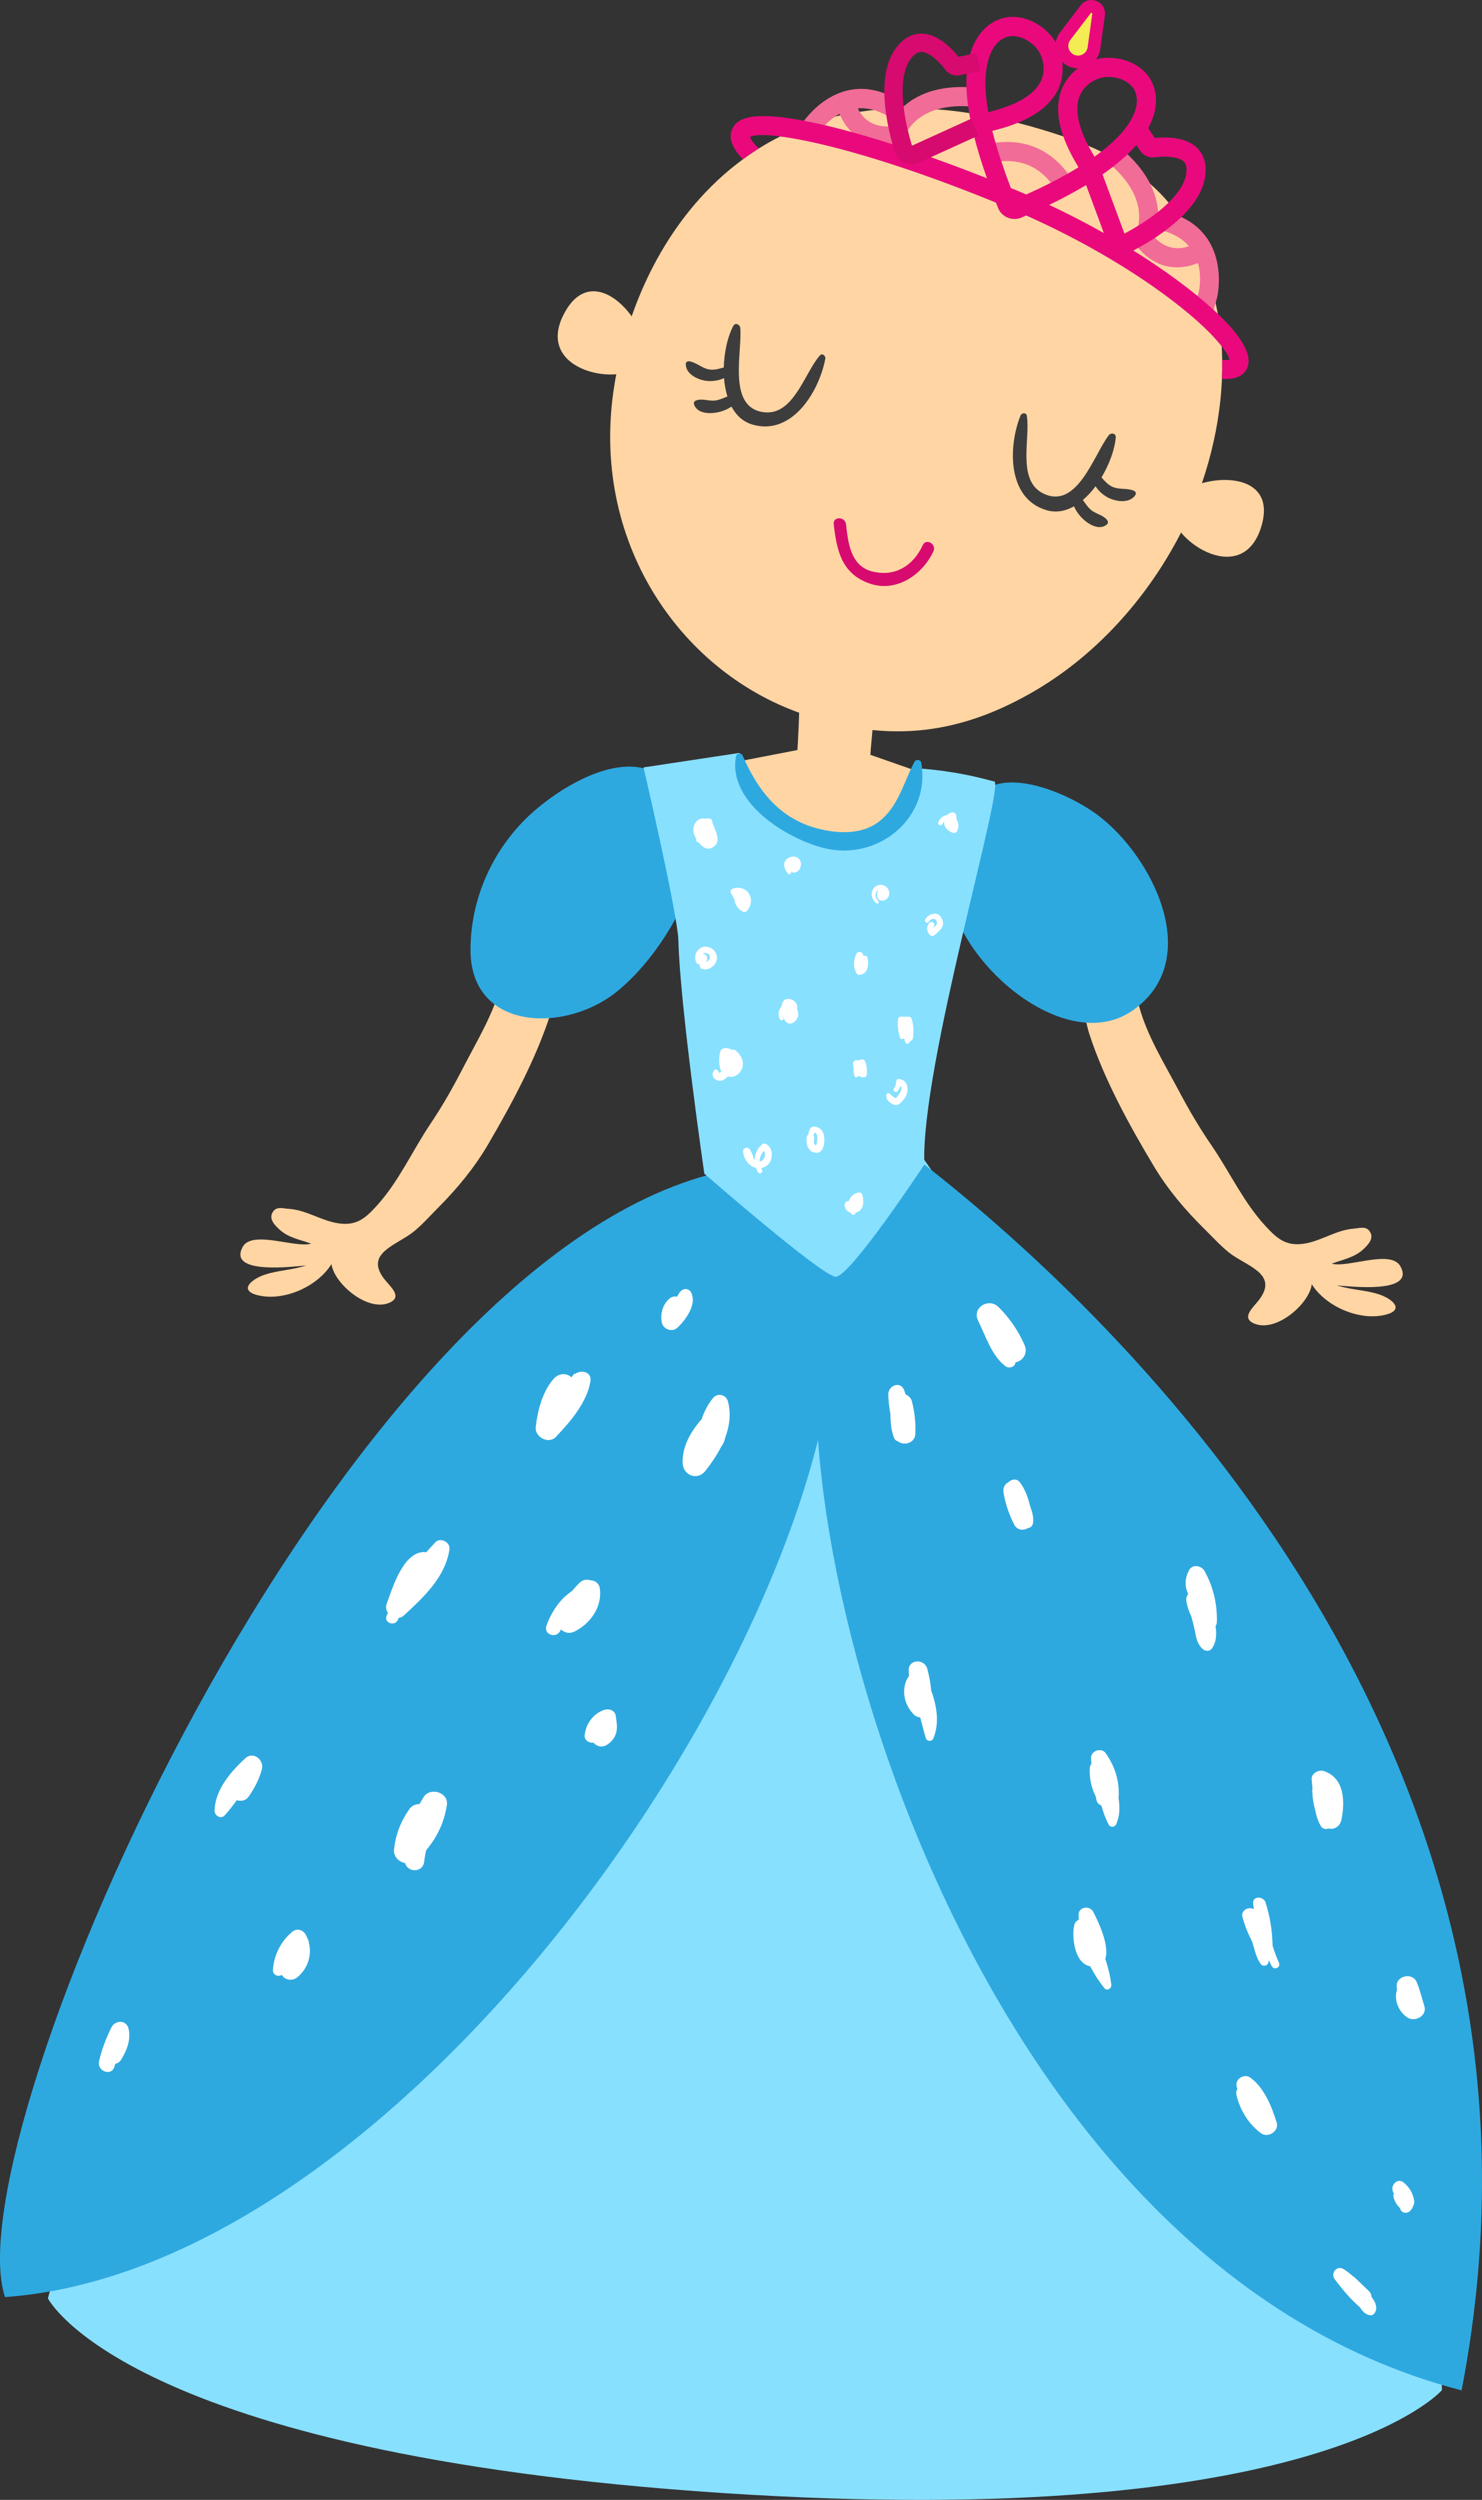<svg xmlns="http://www.w3.org/2000/svg" xmlns:xlink="http://www.w3.org/1999/xlink" id="_x31_" x="0px" y="0px" viewBox="0 0 485.803 819.031" style="enable-background:new 0 0 485.803 819.031;" xml:space="preserve"><rect x="0" y="0" width="485.803" height="819.031" fill="#333333" stroke="none"/><g>	<g>		<g>			<path style="fill:#FFD5A3;" d="M135.747,403.4c-5.577,4.593-16.473,7.069-9.732,15.7c1.938,2.481,6.159,5.841,1.518,7.758    c-7.227,2.985-18.088-6.478-18.877-12.728c-4.496,7.308-15.377,12.232-23.912,10.277c-6.771-1.551-2.32-5.307,1.913-6.739    c4.521-1.529,9.057-1.518,13.728-3.078c-3.883,0.318-25.771,3.206-20.874-5.996c3.06-5.75,17.213,0.405,22.496-1.142    c-3.509-1.311-7.405-1.856-10.408-4.639c-1.549-1.435-3.754-3.591-2.035-5.932c1.226-1.67,3.14-0.957,5.186-0.82    c5.857,0.392,10.768,4.051,16.51,4.78c5.739,0.728,8.566-1.75,12.293-5.858c7.204-7.941,11.59-17.901,17.516-26.737    c3.996-5.958,7.265-11.691,10.545-18.044c4.647-9,10.093-17.866,12.661-27.661c0.835-3.184,0.906-8.688,2.867-11.365    c1.847-2.522,8.449-5.081,11.582-3.976c6.895,2.432,3.498,19.39,1.88,24.487c-4.71,14.845-12.707,29.741-20.546,43.145    c-4.554,7.787-10.119,14.49-16.475,20.885C141.058,398.258,138.583,401.064,135.747,403.4z"></path>		</g>	</g>	<g>		<g>			<path style="fill:#FFD5A3;" d="M402.797,410.306c5.625,4.534,16.546,6.896,9.896,15.597c-1.912,2.501-6.097,5.906-1.437,7.774    c7.258,2.909,18.019-6.667,18.743-12.925c4.573,7.261,15.504,12.07,24.018,10.026c6.755-1.621,2.264-5.331-1.984-6.718    c-4.537-1.482-9.073-1.423-13.76-2.934c3.886,0.277,25.803,2.936,20.81-6.215c-3.12-5.718-17.208,0.585-22.507-0.906    c3.496-1.348,7.386-1.934,10.359-4.747c1.534-1.451,3.717-3.63,1.973-5.953c-1.244-1.657-3.15-0.924-5.195-0.766    c-5.852,0.453-10.725,4.164-16.459,4.952c-5.731,0.788-8.584-1.66-12.354-5.729c-7.287-7.866-11.777-17.778-17.795-26.552    c-4.058-5.916-7.386-11.614-10.733-17.932c-4.741-8.951-10.279-17.76-12.95-27.527c-0.868-3.176-0.997-8.678-2.986-11.334    c-1.874-2.503-8.502-4.992-11.623-3.854c-6.869,2.504-3.294,19.426-1.624,24.505c4.866,14.795,13.017,29.606,20.996,42.928    c4.635,7.739,10.27,14.383,16.693,20.712C397.432,405.22,399.936,408.001,402.797,410.306z"></path>		</g>	</g>	<g>		<g>			<path style="fill:#FFD5A3;" d="M400.565,124.118c-0.77,18.19-6.12,36.82-14.56,52.55c-10.67,19.92-26.62,37.67-46.12,49.27    c-27.02,16.06-50.99,17.06-77.52,7.71c-39.69-13.99-69.16-56.63-60.98-107.44c4.6-28.54,18.51-56.67,42.14-74.01    c0.97-0.72,1.95-1.42,2.95-2.09c0.75-0.51,1.51-1,2.27-1.47c2.3-1.45,4.65-2.76,7.04-3.95c12.96,1.67,37.47,8.1,70.71,21.68    c0.23,0.58,0.44,1.15,0.68,1.73c0.47,1.17,1.27,2.13,2.32,2.77c0.26,0.16,0.54,0.3,0.83,0.42c1.45,0.6,3.04,0.6,4.49-0.02    c0.54-0.23,1.05-0.46,1.58-0.69c17.45,7.79,34.06,17.4,47.33,27.44c8.8,6.65,13.99,11.88,16.74,15.41    c0.09,1.49,0.15,2.99,0.17,4.5C400.675,119.978,400.655,122.048,400.565,124.118z"></path>			<path style="fill:#FFD5A3;" d="M400.465,113.428c-2.75-3.53-7.94-8.76-16.74-15.41c-13.27-10.04-29.88-19.65-47.33-27.44    c-0.53,0.23-1.04,0.46-1.58,0.69c-1.45,0.62-3.04,0.62-4.49,0.02c-0.29-0.12-0.57-0.26-0.83-0.42c-1.05-0.64-1.85-1.6-2.32-2.77    c-0.24-0.58-0.45-1.15-0.68-1.73c-33.24-13.58-57.75-20.01-70.71-21.68c2.74-1.36,5.53-2.55,8.36-3.59    c0.85-0.31,1.71-0.61,2.56-0.89c2.32-0.77,4.65-1.44,7.02-2h0.01c0.56-0.14,1.13-0.27,1.69-0.4c2.11-0.47,4.23-0.86,6.37-1.17    c1.53-0.24,3.08-0.44,4.62-0.59c2.27-0.24,4.56-0.4,6.85-0.49c0.04,0,0.09-0.01,0.13,0c0.71-0.03,1.43-0.05,2.14-0.07    c3.88-0.07,7.78,0.05,11.69,0.35c2.34,0.17,4.68,0.41,7.01,0.71c1.15,0.15,2.31,0.31,3.46,0.49c1.07,0.15,2.15,0.33,3.23,0.51    c4.25,0.74,8.48,1.65,12.66,2.71c5.07,1.28,10.08,2.78,14.98,4.44c0.88,0.3,1.76,0.61,2.64,0.92c0.43,0.15,0.85,0.31,1.28,0.47    h0.01c1.46,0.54,2.89,1.1,4.28,1.7c1.45,0.6,2.85,1.24,4.22,1.9c1.04,0.51,2.06,1.03,3.06,1.58c0.04,0.01,0.07,0.03,0.11,0.06    c0.95,0.51,1.89,1.04,2.8,1.59c3.67,2.19,7.02,4.62,10.05,7.3l0.01,0.01c2.19,1.92,4.2,3.96,6.06,6.15    c0.69,0.79,1.34,1.59,1.98,2.42c0.5,0.66,1,1.33,1.48,2.01c0.14,0.19,0.27,0.38,0.4,0.58c5.41,7.8,9.19,17.05,11.54,27.87v0.01    c0.21,0.97,0.41,1.95,0.6,2.95c0.04,0.19,0.07,0.38,0.1,0.57C399.825,106.268,400.245,109.828,400.465,113.428z"></path>		</g>	</g>	<g>		<g>			<g>				<path style="fill:#D70A6F;" d="M273.294,171.733c1.013,8.713,2.577,16.118,11.598,19.381     c8.783,3.177,17.485-2.735,21.087-10.502c1.084-2.337-2.383-4.383-3.474-2.031c-3.131,6.751-9.053,10.527-16.544,8.653     c-7.188-1.798-7.937-9.413-8.645-15.501C277.021,169.187,272.994,169.158,273.294,171.733L273.294,171.733z"></path>			</g>		</g>	</g>	<g>		<g>			<path style="fill:#FFD5A3;" d="M285.228,282.973c-18.537,17.484-28.092,2.269-27.822-1.831c6.213-37.296,4.494-68.29,4.494-68.29    l27.822,1.831C289.722,214.683,282.56,245.898,285.228,282.973z"></path>		</g>	</g>	<g>		<g>			<path style="fill:#2EA9E0;" d="M154.241,311.399c-0.07-16.563,7.011-32.657,19.016-44.024    c8.906-8.433,27.45-20.331,40.339-14.794c33.216,14.27,5.184,61.07-13.675,74.003    C182.576,338.479,154.348,336.605,154.241,311.399z"></path>		</g>	</g>	<g>		<g>			<path style="fill:#2EA9E0;" d="M332.055,324.535c12.368,9.819,27.757,14.546,39.237,6.52    c23.579-16.485,6.64-50.292-11.253-63.861c-8.007-6.073-24.397-13.607-34.598-9.809c-9.952,3.706-12.774,18.551-14.251,27.689    C309.129,297.831,318.878,314.073,332.055,324.535z"></path>		</g>	</g>	<g>		<g>			<path style="fill:#88E0FF;" d="M15.697,752.993C54.289,611.032,139.289,478.219,241.491,378l57.607-3.5    c0,0,169.592,234.005,173.574,408.567c0,0-40.119,46.591-235.783,33.714C41.225,803.904,15.697,752.993,15.697,752.993z"></path>		</g>	</g>	<g>		<g>			<path style="fill:#2EA9E0;" d="M273.905,418.293c8.46,106.529-136.076,324.524-272.262,334.293    c-17.45-52.201,107.013-338.456,233.643-368.434L273.905,418.293z"></path>		</g>	</g>	<g>		<g>			<path style="fill:#2EA9E0;" d="M303.01,381.533c63.412,49.559,216.507,193.104,176.098,401.614    c-174.1-44.977-232.357-315.123-205.203-364.854C301.058,368.562,281.312,378.613,303.01,381.533z"></path>		</g>	</g>	<g>		<g>			<path style="fill:#FFD5A3;" d="M226.635,252.456l34.77-6.728l23.905,1.573l35.708,12.487c0,0-38.239,37.549-39.219,38.551    c-0.979,1.002-35.33,6.062-35.33,6.062L226.635,252.456z"></path>		</g>	</g>	<g>		<g>			<path style="fill:#88E0FF;" d="M242.272,246.693c4.489,2.317,5.43,29.096,33.359,27.84c12.935-0.582,18.228-9.367,25.891-22.75    c11.658,0.869,19.68,3.021,24.267,4.22c4.329-1.133-24.166,93.725-22.778,125.531c0,0-24.484,37.064-29.106,36.76    c-4.621-0.304-43.028-33.772-43.028-33.772s-7.978-54.934-8.505-76.449c-0.208-8.483-11.414-56.648-11.414-56.648    L242.272,246.693z"></path>		</g>	</g>	<g>		<g>			<path style="fill:#FFD5A3;" d="M413.541,172.243c-6.285,21.597-31.633,3.556-29.571-6.357    C386.033,155.973,419.826,150.646,413.541,172.243z"></path>		</g>	</g>	<g>		<g>			<path style="fill:#FFD5A3;" d="M185.11,102.379c-10.818,19.72,19.865,24.873,25.412,16.403    C216.07,110.311,195.929,82.658,185.11,102.379z"></path>		</g>	</g>	<g>		<g>			<g>				<path style="fill:#2EA9E0;" d="M241.281,247.739c-2.954,15.359,17.523,27.727,29.881,30.348     c17.118,3.631,34.005-10.364,30.823-28.239c-0.185-1.037-1.743-1.169-2.209-0.289c-3.633,6.872-5.321,14.902-11.844,19.765     c-5.412,4.034-12.746,3.812-18.967,2.355c-13.248-3.102-20.486-12.523-25.568-24.217     C243.002,246.551,241.461,246.804,241.281,247.739L241.281,247.739z"></path>			</g>		</g>	</g>	<g>		<g>			<path style="fill:#FFFFFF;" d="M261.288,330.611c0.051-0.277,0.08-0.561,0.049-0.861c-0.141-1.395-1.388-2.334-2.717-2.467    c-1.569-0.157-2.279,0.999-2.426,2.476c-0.993,1.121-1.37,2.854-0.483,4.251c0.389,0.613,1.406,0.135,1.027-0.513    c-0.235-0.402-0.319-0.82-0.329-1.227c0.304,1.222,0.861,2.314,1.543,2.776c1.426,0.967,3.05-0.482,3.556-1.74    C261.809,332.556,261.675,331.511,261.288,330.611z"></path>		</g>	</g>	<g>		<g>			<path style="fill:#FFFFFF;" d="M233.417,268.938c-0.082-0.451-0.459-0.697-0.881-0.767c-0.477-0.079-0.913-0.031-1.33,0.071    c-0.087-0.018-0.163-0.067-0.252-0.077c-3.002-0.321-4.395,3.077-3.305,5.522c0.148,0.333,0.333,0.689,0.536,1.047    c0.031,0.237,0.058,0.483,0.091,0.709c0.061,0.421,0.395,0.56,0.71,0.499c1.256,1.663,3.022,2.901,4.954,1.488    C236.925,275.25,233.867,271.392,233.417,268.938z"></path>		</g>	</g>	<g>		<g>			<path style="fill:#FFFFFF;" d="M245.524,292.814c-1.139-1.911-3.611-2.414-5.548-1.565c-0.44,0.193-0.681,0.84-0.421,1.263    c0.419,0.682,0.79,1.395,1.176,2.098c0.152,1.707,1.194,3.301,2.868,4.12c0.346,0.169,0.949,0.05,1.207-0.236    C246.236,296.91,246.652,294.705,245.524,292.814z"></path>		</g>	</g>	<g>		<g>			<path style="fill:#FFFFFF;" d="M313.559,268.458c-0.047-0.392-0.093-0.766-0.111-1.093c-0.04-0.735-0.577-1.355-1.375-1.198    c-0.64,0.126-1.147,0.446-1.562,0.853c-1.318,0.157-2.528,1.084-2.945,2.406c-0.286,0.904,1.07,1.376,1.389,0.483    c0.113-0.315,0.316-0.575,0.555-0.795c-0.006,0.049-0.027,0.091-0.031,0.14c-0.14,1.717,1.409,3.206,2.944,3.609    c0.431,0.113,0.982,0.025,1.222-0.406C314.356,271.177,314.327,269.612,313.559,268.458z"></path>		</g>	</g>	<g>		<g>			<path style="fill:#FFFFFF;" d="M298.897,333.951c-0.125-0.447-0.485-0.852-0.985-0.858c-0.846-0.01-1.693-0.016-2.539-0.023    c-0.518-0.004-0.928,0.338-0.982,0.86c-0.219,2.119,0.001,4.141,0.702,6.151c0.175,0.502,0.781,0.44,1.106,0.13    c0.096,0.086,0.202,0.163,0.307,0.24c0.085,0.37,0.169,0.74,0.297,1.105c0.18,0.514,0.969,0.497,1.232,0.081    c0.1-0.158,0.164-0.329,0.239-0.495c0.518-0.074,0.916-0.496,1.001-1.068C299.585,338.01,299.457,335.961,298.897,333.951z"></path>		</g>	</g>	<g>		<g>			<path style="fill:#FFFFFF;" d="M270.089,371.864c-0.179-1.029-0.89-1.892-1.774-2.397c-0.693-0.396-2.129-0.632-2.663,0.156    c-0.382,0.563-0.577,1.344-0.689,2.119c-0.299,0.179-0.528,0.474-0.563,0.921c-0.125,1.602,0.132,3.311,1.229,4.266    c0.121,0.218,0.298,0.321,0.491,0.336c0.377,0.207,0.807,0.363,1.343,0.408C270.287,377.908,270.408,373.697,270.089,371.864z     M267.798,374.288c-0.076,0.425-0.154,1.257-0.725,0.695c-0.462-0.454-0.233-1.593-0.183-2.155    c0.038-0.346-0.067-0.612-0.232-0.821c0.084-0.321,0.228-0.628,0.365-0.935C268.223,371.3,267.948,373.446,267.798,374.288z"></path>		</g>	</g>	<g>		<g>			<path style="fill:#FFFFFF;" d="M241.08,344.098c-0.29-0.243-0.664-0.23-0.993-0.097c-1.249-0.776-3.62-1.087-4.026,0.692    c-0.419,1.831-0.563,4.608,0.426,6.39c-0.418,0.401-0.854,0.632-0.953,0.009c-0.092-0.576-0.948-0.928-1.37-0.46    c-1.177,1.308-0.406,3.003,1.263,3.393c1.236,0.289,2.325-0.413,3.166-1.355c0.365,0.084,0.745,0.149,1.2,0.118    c1.824-0.122,3.269-1.635,3.636-3.367C243.879,347.301,242.636,345.402,241.08,344.098z"></path>		</g>	</g>	<g>		<g>			<path style="fill:#FFFFFF;" d="M283.505,347.56c-0.103-0.25-0.392-0.416-0.652-0.433c-0.597-0.039-1.096,0.104-1.54,0.366    c-0.077-0.028-0.131-0.089-0.211-0.111c-0.893-0.239-1.533,0.416-1.467,1.286c0.028,0.376,0.097,0.756,0.186,1.132    c-0.096,0.892,0.072,1.857,0.244,2.646c0.168,0.769,1.185,0.607,1.293-0.049c0.526,0.385,1.169,0.612,1.97,0.543    c0.453-0.039,0.773-0.52,0.811-0.932C284.283,350.443,284.104,349.016,283.505,347.56z"></path>		</g>	</g>	<g>		<g>			<path style="fill:#FFFFFF;" d="M284.369,313.761c-0.137-0.564-0.734-0.781-1.214-0.521c-0.164-0.362-0.358-0.708-0.577-1.009    c-0.395-0.544-1.423-0.487-1.745,0.109c-1.112,2.059-1.209,4.357-0.115,6.451c0.161,0.309,0.487,0.556,0.846,0.562    C284.497,319.408,284.908,315.972,284.369,313.761z"></path>		</g>	</g>	<g>		<g>			<path style="fill:#FFFFFF;" d="M234.525,312.018c-0.991-1.699-3.326-2.436-5.01-1.354c-1.576,1.013-2.096,3.267-1.127,4.854    c0.2,0.327,0.533,0.397,0.816,0.316c0.094,0.344,0.165,0.688,0.308,1.031c0.421,1.011,2.141,0.781,2.928,0.469    C234.554,316.494,235.725,314.076,234.525,312.018z M231.43,315.123c-0.007-0.028-0.016-0.056-0.022-0.084    c0.3-0.285,0.47-0.689,0.425-1.155c-0.085-0.875-0.681-1.321-1.457-1.509c0.373-0.188,0.823-0.25,1.33-0.073    C233.381,312.887,232.763,314.76,231.43,315.123z"></path>		</g>	</g>	<g>		<g>			<path style="fill:#FFFFFF;" d="M251.146,374.811c-0.433-0.237-0.88-0.236-1.276,0.08c-1.59,1.269-2.417,3.145-2.49,5.062    c-0.111-0.096-0.208-0.21-0.309-0.321c-0.199-1.059-0.73-2.111-1.225-2.985c-0.54-0.955-2.224-0.794-2.23,0.449    c-0.011,2.546,1.833,4.964,4.179,5.519c0.193,0.526,0.427,1.04,0.753,1.516c0.49,0.715,1.726-0.115,1.26-0.846    c-0.121-0.19-0.211-0.392-0.305-0.593c0.415-0.072,0.834-0.194,1.253-0.4C253.504,380.943,253.89,376.315,251.146,374.811z     M250.02,380.055c-0.325,0.323-0.671,0.444-1.017,0.484c-0.009-1.281,0.473-2.533,1.445-3.443    C251.034,377.993,250.798,379.281,250.02,380.055z"></path>		</g>	</g>	<g>		<g>			<path style="fill:#FFFFFF;" d="M282.666,391.485c-0.153-0.561-0.614-0.846-1.184-0.779c-1.595,0.188-2.737,1.365-3.225,2.767    c-0.415,0.009-0.825,0.133-1.094,0.512c-0.785,1.107,0.124,2.681,1.229,3.157c0.118,0.051,0.245,0.063,0.366,0.1    c0.164,0.219,0.318,0.444,0.541,0.63c0.466,0.389,1.086-0.067,1.166-0.562c0.536-0.124,1.046-0.36,1.457-0.758    C283.257,395.261,283.112,393.115,282.666,391.485z"></path>		</g>	</g>	<g>		<g>			<path style="fill:#FFFFFF;" d="M294.69,353.493c-0.459-0.049-0.964,0.362-0.957,0.839c0.013,0.867-0.187,1.555-0.695,2.268    c-0.483,0.677,0.54,1.618,1.108,0.978c0.502-0.565,0.82-1.176,1.053-1.829c0.93,1.038-0.555,3.024-1.51,4.037    c-0.791-0.221-1.339-0.797-1.934-1.395c-0.414-0.416-1.207-0.231-1.233,0.418c-0.059,1.429,0.872,2.33,2.074,2.931    c1.746,0.873,2.765-0.47,3.794-1.707C298.151,357.916,298.003,353.848,294.69,353.493z"></path>		</g>	</g>	<g>		<g>			<path style="fill:#FFFFFF;" d="M308.41,300.408c-1.354-1.973-4.403-0.896-5.163,0.983c-0.288,0.713,0.856,1.301,1.214,0.609    c0.592-1.144,2.334-1.435,2.653,0.066c0.155,0.731-0.373,1.335-0.991,1.847c0.1-0.7,0.433-1.421-0.46-1.795    c-0.422-0.177-0.876,0.044-1.135,0.377c-0.905,1.165-0.755,2.773,0.285,3.811c0.398,0.397,1.015,0.487,1.459,0.096    c1.009-0.889,2.2-1.669,2.688-2.969C309.357,302.382,309.012,301.285,308.41,300.408z"></path>		</g>	</g>	<g>		<g>			<path style="fill:#FFFFFF;" d="M262.403,282.221c-0.739-1.89-2.911-1.955-4.359-0.873c-1.717,1.283-0.923,3.839,0.439,4.991    c0.473,0.4,1.13-0.351,0.737-0.796c0.154,0.098,0.315,0.188,0.493,0.246C261.702,286.447,263.024,283.81,262.403,282.221z"></path>		</g>	</g>	<g>		<g>			<path style="fill:#FFFFFF;" d="M290.94,291.01c-1.129-1.469-3.398-1.495-4.539,0.023c-1.234,1.642-0.635,3.74,0.927,4.917    c0.532,0.401,1.036-0.419,0.565-0.834c-1.148-1.012-1.312-2.853,0.186-3.523c-0.048,0.043-0.103,0.081-0.139,0.135    c-0.943,1.41-0.432,3.738,1.699,3.285C291.465,294.624,292.054,292.459,290.94,291.01z"></path>		</g>	</g>	<g>		<g>			<path style="fill:#3D3D3D;" d="M371.671,160.774c-1.997-0.862-4.31-0.375-6.409-1.048c-1.831-0.588-2.976-1.976-4.192-3.304    c2.711-4.521,4.436-9.522,4.671-13.198c0.085-1.324-1.582-1.525-2.259-0.658c-4.86,6.229-10.371,24.676-21.562,19.084    c-8.638-4.317-4.121-18.075-5.32-25.453c-0.189-1.164-1.725-0.933-2.081-0.039c-4.081,10.255-4.352,27.185,8.496,30.985    c3.193,0.945,6.255,0.319,9.047-1.258c1.749,4.24,7.533,8.766,10.822,5.907c0.312-0.272,0.402-0.811,0.182-1.165    c-1.023-1.645-3.158-2.08-4.738-3.06c-1.529-0.948-2.374-2.418-3.365-3.758c1.51-1.29,2.922-2.808,4.177-4.5    c0.899,1.484,2.319,2.725,3.793,3.564c2.636,1.501,7.401,2.244,9.265-0.73C372.547,161.586,372.207,161.005,371.671,160.774z"></path>		</g>	</g>	<g>		<g>			<path style="fill:#3D3D3D;" d="M225.978,118.376c2.148,0.344,3.838,1.996,5.97,2.554c1.86,0.487,3.572-0.07,5.31-0.539    c0.138-5.269,1.366-10.415,3.14-13.644c0.639-1.162,2.153-0.438,2.259,0.657c0.759,7.864-4.489,26.388,7.955,27.673    c9.605,0.992,13.176-13.041,18.147-18.624c0.784-0.881,1.957,0.138,1.777,1.084c-2.059,10.844-10.915,25.275-23.796,21.588    c-3.201-0.916-5.449-3.087-6.959-5.916c-3.751,2.64-11.06,3.355-12.301-0.822c-0.118-0.397,0.096-0.899,0.472-1.08    c1.746-0.84,3.781-0.061,5.64-0.04c1.799,0.021,3.301-0.767,4.856-1.365c-0.582-1.899-0.959-3.938-1.11-6.039    c-1.555,0.77-3.419,1.055-5.113,0.973c-3.03-0.148-7.449-2.077-7.427-5.588C224.802,118.591,225.402,118.284,225.978,118.376z"></path>		</g>	</g>	<g>		<g>			<g>				<path style="fill:#FFFFFF;" d="M147.328,507.578c0.333-2.334-2.967-4-4.617-2.279c-1.042,1.087-2.044,2.192-3.026,3.308     c-0.276-0.09-0.557-0.141-0.83-0.13c-6.76,0.293-10.148,11.607-12.1,16.979c-0.395,1.086-0.161,2.112,0.378,2.939     c-0.133,0.33-0.283,0.647-0.411,0.982c-0.911,2.386,2.737,3.601,3.71,1.29c0.088-0.208,0.189-0.409,0.279-0.616     c0.59-0.096,1.175-0.313,1.691-0.79C138.826,523.325,146.027,516.683,147.328,507.578z"></path>			</g>		</g>		<g>			<g>				<path style="fill:#FFFFFF;" d="M196.607,520.293c-0.245-1.607-1.654-2.518-3.107-2.566c-1.142-0.332-2.416-0.193-3.353,0.686     c-0.939,0.882-1.812,1.839-2.639,2.836c-1.284,0.921-2.534,1.892-3.64,3.177c-2.09,2.428-3.654,5.16-4.734,8.175     c-1.068,2.98,3.318,4.388,4.567,1.589c0.05-0.113,0.122-0.239,0.177-0.355c1.103,1.079,2.776,1.539,4.434,0.715     C193.585,531.927,197.525,526.325,196.607,520.293z"></path>			</g>		</g>		<g>			<g>				<path style="fill:#FFFFFF;" d="M146.485,591.37c0.631-4.141-5.486-5.998-7.603-2.606c-0.467,0.75-0.907,1.509-1.325,2.276     c-1.265,0.022-2.529,0.522-3.288,1.578c-2.857,3.971-4.546,8.333-5.1,13.195c-0.276,2.423,1.543,4.182,3.631,4.579     c0.838,3.181,5.85,3.227,6.263-0.547c0.137-1.251,0.357-2.467,0.626-3.663C143.287,601.976,145.624,597.017,146.485,591.37z"></path>			</g>		</g>		<g>			<g>				<path style="fill:#FFFFFF;" d="M188.454,450.167l-0.119-0.178c-0.365,0.396-0.692,0.823-1.019,1.249     c-1.501-1.374-4.031-1.564-5.908,0.599c-3.604,4.152-5.184,10.335-5.796,15.673c-0.379,3.302,4.203,5.78,6.604,3.259     c4.674-4.909,10.211-11.302,11.329-18.209C194.057,449.392,190.489,448.659,188.454,450.167z"></path>			</g>		</g>		<g>			<g>				<path style="fill:#FFFFFF;" d="M237.723,470.999c1.412-3.747,1.966-7.734,0.904-11.823c-0.622-2.393-3.54-2.937-5.031-0.997     c-1.644,2.138-2.816,4.385-3.59,6.793c-3.51,3.929-6.412,8.915-6.237,14.344c0.132,4.088,4.866,5.898,7.478,2.563     c1.903-2.43,3.751-5.105,5.186-7.952C237.117,473.066,237.532,472.067,237.723,470.999z"></path>			</g>		</g>		<g>			<g>				<path style="fill:#FFFFFF;" d="M80.391,576.062c-4.808,4.468-9.87,10.29-10.056,17.15c-0.042,1.553,2.009,2.947,3.254,1.606     c1.481-1.595,2.774-3.308,4.04-5.033c1.309,0.438,2.884,0.202,3.81-1.09c1.964-2.74,3.504-5.708,4.396-8.965     C86.687,576.619,83.031,573.609,80.391,576.062z"></path>			</g>		</g>		<g>			<g>				<path style="fill:#FFFFFF;" d="M101.229,636.398c-0.022-0.475-0.172-0.911-0.423-1.277c-0.191-0.463-0.383-0.927-0.647-1.369     c-0.935-1.565-2.892-2.075-4.356-0.855c-3.709,3.09-6.015,7.606-6.328,12.424c-0.119,1.832,1.701,2.403,2.912,1.71     c0.938,1.727,3.411,2.09,4.988,0.841C100.849,645.121,102.336,640.545,101.229,636.398z"></path>			</g>		</g>		<g>			<g>				<path style="fill:#FFFFFF;" d="M42.144,664.674c-0.728-3.038-4.426-2.898-5.659-0.372c-1.734,3.552-3.128,7.139-4.013,10.999     c-0.755,3.29,4.118,5.113,5.042,1.754c0.083-0.301,0.183-0.597,0.271-0.896c0.744-0.149,1.448-0.585,1.971-1.43     C41.579,671.777,42.98,668.159,42.144,664.674z"></path>			</g>		</g>		<g>			<g>				<path style="fill:#FFFFFF;" d="M201.842,562.156c-0.255-1.934-2.381-2.456-3.926-1.906c-3.515,1.251-5.909,4.625-6.265,8.284     c-0.161,1.653,1.542,2.612,2.912,2.397c0.035,0.042,0.057,0.09,0.093,0.131c0.944,1.087,2.668,1.486,3.959,0.778     c1.678-0.921,2.976-2.422,3.425-4.314C202.472,565.708,202.081,563.963,201.842,562.156z"></path>			</g>		</g>		<g>			<g>				<path style="fill:#FFFFFF;" d="M226.506,423.386c-0.691-1.265-2.206-1.308-3.105-0.589l-0.022-0.025     c-0.634,0.591-1.05,1.316-1.419,2.072c-0.796-0.203-1.688-0.085-2.526,0.629c-2.192,1.868-3.053,5.01-2.501,7.782     c0.45,2.261,3.398,3.334,5.128,1.721C224.746,432.476,228.605,427.227,226.506,423.386z"></path>			</g>		</g>		<g>			<g>				<path style="fill:#FFFFFF;" d="M298.978,459.277c-0.297-1.229-1.121-1.992-2.084-2.388c-0.199-0.546-0.368-1.106-0.598-1.637     c-1.167-2.689-4.721-1.421-5.039,1.026c-0.028,0.002-0.056,0.004-0.084,0.006c-0.005,2.379,0.314,4.771,0.731,7.152     c-0.002,2.638,0.233,5.268,1.197,7.738c0.205,0.526,0.676,0.874,1.217,1.033c1.928,1.566,5.574,0.654,5.726-2.377     C300.223,466.273,299.814,462.734,298.978,459.277z"></path>			</g>		</g>		<g>			<g>				<path style="fill:#FFFFFF;" d="M335.867,440.716c-2.04-4.678-4.931-8.911-8.558-12.501c-3.193-3.16-8.785,0.191-6.671,4.481     c2.411,4.894,4.497,11.674,9.08,14.987c0.993,0.717,2.819,0.267,3.107-1.032c0.023-0.103,0.018-0.21,0.038-0.314     C335.174,445.936,337.057,443.445,335.867,440.716z"></path>			</g>		</g>		<g>			<g>				<path style="fill:#FFFFFF;" d="M337.688,493.472c-0.671-2.779-1.63-5.495-3.331-7.779c-1.055-1.417-2.719-1.095-3.75-0.109     c-1.123,0.546-1.921,1.723-1.643,3.437c0.592,3.652,1.794,7.114,3.459,10.414c0.986,1.954,3.086,2.097,4.55,1.186     c0.831-0.034,1.52-0.751,1.639-1.585C338.877,497.17,338.387,495.305,337.688,493.472z"></path>			</g>		</g>		<g>			<g>				<path style="fill:#FFFFFF;" d="M398.461,532.793c0.245-0.418,0.424-0.885,0.435-1.441c0.119-5.937-1.17-11.445-4.049-16.648     c-0.978-1.769-3.894-2.344-5.024-0.331c-1.443,2.569-1.56,5.474-0.336,7.83c-0.495,0.681-0.755,1.532-0.584,2.477     c0.319,1.765,0.852,3.36,1.598,4.856c0.372,1.301,0.703,2.614,1.002,3.945c0.575,2.565,0.67,4.821,2.661,6.705     c0.935,0.885,2.397,0.946,3.183-0.199C398.717,537.992,398.867,535.44,398.461,532.793z"></path>			</g>		</g>		<g>			<g>				<path style="fill:#FFFFFF;" d="M305.254,553.866c-0.231-2.397-0.646-4.768-1.301-7.167c-0.876-3.211-6.014-3.217-6.085,0.419     c-0.014,0.7,0.056,1.371,0.093,2.053c-0.255,0.28-0.484,0.588-0.653,0.944c-1.878,3.951-0.811,8.498,2.2,11.557     c0.595,0.604,1.362,0.915,2.144,1.011c0.59,2.163,1.116,4.376,1.79,6.653c0.369,1.246,2.005,1.405,2.519,0.166     C308.005,564.575,307.098,558.923,305.254,553.866z"></path>			</g>		</g>		<g>			<g>				<path style="fill:#FFFFFF;" d="M366.662,589.129c0.414-5.385-1.111-10.372-4.283-14.817c-1.327-1.86-4.804-0.684-4.725,1.603     c0.023,0.655,0.072,1.304,0.11,1.955c-0.298,0.412-0.519,0.893-0.542,1.486c-0.131,3.346,0.544,6.372,1.954,9.177     c0.085,0.404,0.153,0.808,0.246,1.212c0.225,0.975,0.856,1.514,1.583,1.756c0.006,0.008,0.012,0.017,0.019,0.025     c0.623,2.152,1.338,4.263,2.397,6.24c0.582,1.086,2.036,0.91,2.501-0.161C367.08,594.941,367.142,592.032,366.662,589.129z"></path>			</g>		</g>		<g>			<g>				<path style="fill:#FFFFFF;" d="M434.029,580.262c-1.695-0.586-4.191,0.659-4.061,2.692c0.062,0.978,0.163,1.951,0.275,2.921     c-0.059,0.261-0.098,0.54-0.091,0.855c0.007,0.292,0.048,0.567,0.063,0.855l-0.005,0.001c0.003,0.02,0.007,0.04,0.01,0.06     c0.096,1.763,0.351,3.451,0.835,5.068c0.381,1.948,0.914,3.849,1.911,5.555c0.511,0.873,1.649,1.182,2.477,0.789     c1.848,0.502,3.854-0.602,4.316-3.002C440.892,590.17,440.764,582.593,434.029,580.262z"></path>			</g>		</g>		<g>			<g>				<path style="fill:#FFFFFF;" d="M419.239,643.014c-0.826-1.81-1.492-3.658-2.079-5.524c-0.106-4.85-0.828-9.57-2.326-14.226     c-0.647-2.01-4.219-2.218-4.062,0.28c0.012,0.186,0.051,0.362,0.065,0.548l-0.028,0.002c0.021,0.075,0.034,0.149,0.054,0.224     c0.032,0.405,0.101,0.797,0.142,1.199c-1.61-1.003-4.308,0.294-3.72,2.512c0.758,2.859,1.823,5.497,3.134,8.04     c0.064,0.2,0.145,0.39,0.207,0.591c0.758,2.463,1.154,4.809,2.733,6.893c0.638,0.842,2.092,0.505,2.392-0.466     c0.088-0.286,0.109-0.592,0.169-0.886c0.333,0.659,0.611,1.332,0.977,1.983C417.721,645.653,419.943,644.558,419.239,643.014z"></path>			</g>		</g>		<g>			<g>				<path style="fill:#FFFFFF;" d="M364.29,650.238c-0.358-2.949-1.077-5.759-1.986-8.508c1.578-4.286-2.552-12.727-3.961-15.392     c-1.125-2.128-4.755-1.648-4.789,0.965c-0.007,0.561,0.055,1.101,0.071,1.655c-0.694,0.307-1.265,0.848-1.464,1.681     c-0.937,3.924,0.08,12.675,5.191,13.556c1.33,2.498,2.832,4.907,4.672,7.17C362.911,652.458,364.438,651.455,364.29,650.238z"></path>			</g>		</g>		<g>			<g>				<path style="fill:#FFFFFF;" d="M418.502,695.444c-1.544-5.145-4.151-11.579-8.7-14.792c-1.983-1.401-5.068,0.498-4.41,2.951     c0.072,0.267,0.133,0.526,0.2,0.79c-0.318,0.578-0.459,1.261-0.275,2.02c1.213,4.987,3.902,9.387,8.027,12.483     C415.596,700.586,419.348,698.265,418.502,695.444z"></path>			</g>		</g>		<g>			<g>				<path style="fill:#FFFFFF;" d="M466.91,657.276c-0.811-2.638-1.458-5.425-2.549-7.961c-1.329-3.091-6.561-2.105-6.533,1.316     c0.003,0.32,0.077,0.614,0.101,0.926l-0.038-0.002c0.016,0.096,0.043,0.192,0.061,0.288c-1.121,3.298,0.499,7.257,3.404,9.15     C463.802,662.587,467.887,660.457,466.91,657.276z"></path>			</g>		</g>		<g>			<g>				<path style="fill:#FFFFFF;" d="M463.566,720.975c-0.427-2.464-1.556-4.423-3.513-5.969c-2.027-1.601-4.344,1.021-3.425,3.032     c-0.019,0.007-0.038,0.013-0.057,0.02c0.12,0.183,0.226,0.372,0.337,0.559c-0.165,0.435-0.216,0.923-0.055,1.453     c0.429,1.416,1.071,2.405,2.093,3.356c0.005,0.026,0.01,0.062,0.015,0.086c0.288,1.431,1.972,1.876,3.053,1.025     c0.634-0.499,1.018-1.119,1.21-1.788C463.519,722.206,463.673,721.59,463.566,720.975z"></path>			</g>		</g>		<g>			<g>				<path style="fill:#FFFFFF;" d="M449.522,752.407c0.031-0.565-0.158-1.16-0.713-1.703c-1.594-1.563-3.21-3.101-4.83-4.638     c-0.119-0.107-0.253-0.145-0.379-0.226c-1.011-0.885-2.044-1.73-3.145-2.411c-2.214-1.371-4.426,1.305-2.921,3.311     c2.539,3.383,5.116,6.462,8.235,9.169c0.816,1.247,1.666,2.363,3.347,2.628c0.792,0.125,1.434-0.493,1.73-1.146     C451.662,755.594,450.59,753.903,449.522,752.407z"></path>			</g>		</g>	</g>	<g>		<path style="fill:#F16C97;" d="M319.797,35.031l0.681-6.229c-19.679-2.154-27.057,8.032-29.358,12.645   c-5.951,0.068-8.703-3.328-9.941-5.959c3.019-0.226,6.511,0.494,10.424,2.904c0.009,0.005,0.02,0.012,0.028,0.017l3.293-5.331   c-0.013-0.008-0.024-0.015-0.037-0.023c-19.447-11.977-31.769,7.127-31.891,7.321l5.306,3.335c0.189-0.3,2.625-4.069,6.905-6.413   c1.076,2.56,3.066,5.872,6.636,8.07c2.825,1.74,6.639,2.78,11.761,2.19l2.068-0.268l0.587-1.989   C296.409,44.794,300.156,32.883,319.797,35.031z"></path>		<path style="fill:#F16C97;" d="M399.062,97.035c0.052-0.223,4.94-22.454-17.312-27.803l-1.464,6.094   c4.501,1.079,7.497,3.043,9.473,5.341c-2.711,0.967-7.079,1.443-11.237-2.806c0.637-1.795,1.32-4.618,1.125-8.154   c-0.296-5.357-2.769-13.456-12.864-21.623l-3.941,4.872c15.361,12.426,9.547,23.476,9.307,23.914l-1.055,1.836l1.309,1.664   c1.746,2.217,3.56,3.811,5.374,4.928c5.713,3.518,11.419,2.305,14.914,0.886c1.266,4.421,0.455,8.592,0.268,9.427   c-0.009,0.038-0.902,3.819-1.963,6.367l5.784,2.41C398.043,101.359,399.02,97.217,399.062,97.035z"></path>		<path style="fill:#F16C97;" d="M324.183,53.496l-1.407-6.106c12.419-2.863,22.482,1.334,29.103,12.128l-5.342,3.277   C341.312,54.277,333.999,51.235,324.183,53.496z"></path>		<path style="fill:#EA097D;" d="M399.185,102.788c-0.44-0.41-0.89-0.84-1.37-1.27c-1.54-1.41-3.27-2.91-5.22-4.5   c-1.17-0.95-2.41-1.94-3.73-2.96c-3.88-3-9.71-7.21-17.36-11.98c0.5-0.26,1.03-0.55,1.6-0.86c1.62-0.89,3.51-2,5.49-3.29   c1.03-0.69,2.09-1.42,3.15-2.2c1.78-1.32,3.55-2.77,5.2-4.34c0.1-0.09,0.2-0.18,0.29-0.27c4.75-4.61,8.38-10.23,7.95-16.46   c-0.19-2.76-1.36-5.09-3.38-6.74c-3.78-3.08-9.63-3.08-13.29-2.7l-2.13-3.23c2.75-5.07,3.31-9.99,1.54-14.34   c-2.67-6.58-10.08-9.11-15.84-8.68c-0.96,0.07-1.91,0.24-2.83,0.48c-2.15,0.57-4.17,1.59-5.93,2.95h-0.01   c-2.76,2.1-4.87,5.03-5.78,8.33c-1.27,4.63-0.58,9.42,1.03,13.97c1.26,3.57,3.09,7,4.97,10.11c-1.11,0.68-2.27,1.36-3.47,2.05   c-1.77,1.01-3.63,2.01-5.59,3.01c-2.53,1.3-5.23,2.58-8.07,3.86c-1.29-0.56-2.58-1.11-3.9-1.66c-0.39-0.16-0.77-0.32-1.15-0.47   c-1.17-3.05-2.21-5.97-3.13-8.74c-0.71-2.11-1.34-4.15-1.89-6.1c-0.39-1.33-0.74-2.62-1.05-3.88c0.6-0.15,1.18-0.29,1.74-0.45   c2.39-0.64,4.58-1.37,6.56-2.17c6.15-2.51,10.36-5.81,12.77-10.02c1.7-2.96,2.3-6.51,1.86-9.96v-0.01c-0.29-2.2-1-4.37-2.12-6.3   c-0.47-0.83-1.02-1.61-1.64-2.34c-3.75-4.39-10.77-7.87-17.32-5.13c-4.81,2.01-8.13,6.53-9.6,13.08   c-0.11,0.48-0.21,0.97-0.29,1.47c-0.38,2.27-0.53,4.76-0.44,7.49c0.05,1.97,0.24,4.07,0.55,6.29c0.1,0.72,0.21,1.46,0.34,2.21   c0.27,1.61,0.6,3.27,1,5v0.01c1.11,4.94,2.72,10.39,4.83,16.37c-7.71-3.06-15.26-5.86-22.49-8.34h-0.01   c-1.69-0.58-3.35-1.14-5-1.68c-0.85-0.29-1.69-0.56-2.53-0.83c-4.99-1.61-9.77-3.05-14.3-4.29h-0.01   c-2.55-0.71-5.02-1.35-7.4-1.92c-0.46-0.11-0.91-0.22-1.35-0.32c-1.3-0.31-2.54-0.58-3.73-0.83c-1.09-0.24-2.14-0.45-3.14-0.64   c-18.19-3.47-22.22-0.41-23.58,2.85c-0.89,2.14-0.91,5.05,3.54,9.78c0.97-0.72,1.95-1.42,2.95-2.09c0.75-0.51,1.51-1,2.27-1.47   c-1.69-1.62-2.65-2.89-2.87-3.77c1.26-0.74,4.62-0.85,9.91-0.18c12.96,1.67,37.47,8.1,70.71,21.68c0.23,0.58,0.44,1.15,0.68,1.73   c0.47,1.17,1.27,2.13,2.32,2.77c0.26,0.16,0.54,0.3,0.83,0.42c1.45,0.6,3.04,0.6,4.49-0.02c0.54-0.23,1.05-0.46,1.58-0.69   c17.45,7.79,34.06,17.4,47.33,27.44c8.8,6.65,13.99,11.88,16.74,15.41c1.64,2.09,2.41,3.59,2.56,4.42   c-0.41,0.11-1.13,0.19-2.39,0.08c0.04,2.05,0.02,4.12-0.07,6.19c2.15,0.14,3.85-0.06,5.15-0.59c1.89-0.78,2.76-2.08,3.16-3.04   C410.115,117.508,409.036,112.168,399.185,102.788z M354.755,43.308c-0.1-0.26-0.19-0.51-0.28-0.77   c-0.28-0.79-0.52-1.58-0.72-2.37c-0.06-0.23-0.11-0.47-0.16-0.7c-0.06-0.27-0.12-0.53-0.16-0.8c-0.06-0.33-0.11-0.67-0.15-1   c-0.04-0.27-0.06-0.55-0.08-0.82c-0.01-0.11-0.02-0.23-0.02-0.34c-0.09-1.42,0.03-2.8,0.39-4.12c1.04-3.78,4.9-6.86,8.98-7.17   c2.18-0.16,4.73,0.36,6.71,1.58c1.27,0.78,2.3,1.85,2.85,3.21c1.18,2.91,0.51,6.37-1.99,10.3c-0.24,0.38-0.5,0.76-0.79,1.15   c-0.14,0.2-0.28,0.39-0.43,0.58c-0.15,0.2-0.3,0.39-0.46,0.58c-1.72,2.13-3.96,4.3-6.69,6.47c-0.25,0.2-0.5,0.4-0.76,0.6   c-0.71,0.56-1.45,1.11-2.22,1.66c-0.19-0.32-0.39-0.65-0.58-0.98c-0.31-0.54-0.63-1.09-0.93-1.66c-0.17-0.31-0.33-0.61-0.49-0.92   C356.026,46.338,355.325,44.838,354.755,43.308z M323.645,20.958c1.02-4.55,3.01-7.47,5.9-8.68c2.36-0.98,5.12-0.31,7.39,1.08   c1.06,0.66,2.01,1.47,2.75,2.34c2.66,3.11,3.19,8.02,1.24,11.42c-2.33,4.05-7.4,7.08-15.52,9.26c-0.47,0.13-0.95,0.25-1.45,0.38   C322.806,30.358,322.715,25.118,323.645,20.958z M343.935,67.128c4.44-2.15,8.48-4.31,12.09-6.5l5.82,15.73   C356.495,73.338,350.516,70.218,343.935,67.128z M369.325,76.138c-0.25,0.13-0.49,0.26-0.73,0.39l-7.18-19.38   c1.19-0.83,2.33-1.66,3.4-2.5c0.75-0.57,1.46-1.14,2.15-1.73c0.46-0.39,0.92-0.78,1.36-1.18c0.44-0.39,0.86-0.79,1.28-1.19   c1.06-1,2.03-2.02,2.91-3.04l1.25,1.9c1.01,1.54,2.85,2.38,4.68,2.13c3.28-0.44,7.46-0.34,9.4,1.23c0.68,0.56,1.02,1.28,1.09,2.32   c0.01,0.19,0.02,0.38,0.02,0.57c0,0.26-0.01,0.51-0.04,0.77v0.05c-0.02,0.22-0.05,0.43-0.09,0.65c-0.02,0.12-0.04,0.23-0.07,0.35   c-0.02,0.13-0.05,0.25-0.09,0.38c-0.02,0.12-0.06,0.25-0.1,0.37c-0.06,0.22-0.13,0.45-0.21,0.67c-0.06,0.16-0.11,0.31-0.18,0.46   c-0.05,0.12-0.1,0.25-0.15,0.37c-0.32,0.72-0.72,1.44-1.18,2.15c-0.15,0.25-0.32,0.5-0.5,0.74c-0.47,0.67-1,1.33-1.57,1.98   c-0.15,0.17-0.3,0.34-0.46,0.51c-0.39,0.43-0.8,0.85-1.23,1.27c-0.46,0.45-0.95,0.9-1.44,1.34c-0.26,0.23-0.52,0.46-0.79,0.68   c-0.4,0.35-0.81,0.68-1.23,1.01c-2.11,1.68-4.35,3.21-6.49,4.52c-1.05,0.66-2.08,1.25-3.05,1.79   C369.825,75.868,369.575,75.998,369.325,76.138z"></path>		<path style="fill:#F3EC54;" d="M356.032,2.867l-6.84,8.961c-2.097,2.748-1.027,6.736,2.164,8.065v0   c3.191,1.329,6.776-0.722,7.249-4.146l1.542-11.167C360.253,2.365,357.529,1.23,356.032,2.867z"></path>		<path style="fill:#EA097D;" d="M349.505,21.285c-1.586-0.977-2.739-2.515-3.232-4.353c-0.596-2.222-0.138-4.543,1.257-6.372   l6.96-9.103c1.283-1.404,3.247-1.838,5.003-1.108c1.754,0.737,2.831,2.432,2.739,4.331l-0.017,0.186l-1.542,11.167   c-0.315,2.279-1.641,4.241-3.638,5.383c-1.997,1.142-4.36,1.289-6.483,0.405C350.186,21.669,349.836,21.489,349.505,21.285z    M357.616,4.233l-6.764,8.862c-0.604,0.79-0.802,1.795-0.544,2.755c0.257,0.961,0.933,1.736,1.851,2.114   c0.918,0.383,1.939,0.319,2.803-0.175c0.863-0.494,1.437-1.343,1.573-2.329l1.524-11.042c-0.005-0.068-0.033-0.153-0.172-0.211   C357.752,4.15,357.669,4.189,357.616,4.233z"></path>		<path style="fill:none;stroke:#D70A6F;stroke-width:6;stroke-miterlimit:10;" d="M320.763,20.337l-6.764,1.372   c-0.641,0.13-1.295-0.121-1.691-0.642c-2.032-2.678-8.684-10.407-14.456-5.42c-8.555,7.392-3.914,26.004-1.68,33.249   c0.488,1.582,2.257,2.369,3.764,1.683l19.556-8.901"></path>		<g>			<path style="fill:none;" d="M370.123,40.305c2.506-3.926,3.178-7.391,1.998-10.299c-0.551-1.356-1.586-2.426-2.856-3.208    c-1.978-1.218-4.528-1.742-6.712-1.578c-4.079,0.306-7.938,3.387-8.975,7.167c-1.644,5.988,1.802,13.309,5.195,18.964    C363.998,47.62,367.821,43.91,370.123,40.305z"></path>			<path style="fill:none;" d="M339.686,15.699c-0.745-0.873-1.694-1.684-2.754-2.337c-2.263-1.394-5.03-2.066-7.382-1.083    c-2.895,1.211-4.88,4.129-5.902,8.673c-0.936,4.162-0.838,9.404,0.308,15.8c0.496-0.123,0.977-0.247,1.445-0.372    c8.12-2.185,13.198-5.215,15.521-9.263C342.875,23.718,342.343,18.81,339.686,15.699z"></path>			<path style="fill:none;" d="M343.931,67.128c6.583,3.091,12.564,6.212,17.917,9.229l-5.821-15.724    C352.416,62.813,348.379,64.979,343.931,67.128z"></path>			<path style="fill:none;" d="M388.934,55.093c-0.072-1.048-0.409-1.764-1.092-2.322c-1.933-1.57-6.121-1.669-9.399-1.232    c-1.828,0.245-3.666-0.593-4.678-2.13l-1.25-1.902c-2.791,3.234-6.498,6.451-11.096,9.641l7.172,19.378    C376.413,72.404,389.526,63.645,388.934,55.093z"></path>		</g>		<path style="fill:none;" d="M343.931,67.128c6.583,3.091,12.564,6.212,17.917,9.229l-5.821-15.724   C352.416,62.813,348.379,64.979,343.931,67.128z"></path>		<path style="fill:none;" d="M370.123,40.305c2.506-3.926,3.178-7.391,1.998-10.299c-0.551-1.356-1.586-2.426-2.856-3.208   c-1.978-1.218-4.528-1.742-6.712-1.578c-4.079,0.306-7.938,3.387-8.975,7.167c-1.644,5.988,1.802,13.309,5.195,18.964   C363.998,47.62,367.821,43.91,370.123,40.305z"></path>		<path style="fill:none;" d="M339.686,15.699c-0.745-0.873-1.694-1.684-2.754-2.337c-2.263-1.394-5.03-2.066-7.382-1.083   c-2.895,1.211-4.88,4.129-5.902,8.673c-0.936,4.162-0.838,9.404,0.308,15.8c0.496-0.123,0.977-0.247,1.445-0.372   c8.12-2.185,13.198-5.215,15.521-9.263C342.875,23.718,342.343,18.81,339.686,15.699z"></path>		<path style="fill:none;" d="M388.934,55.093c-0.072-1.048-0.409-1.764-1.092-2.322c-1.933-1.57-6.121-1.669-9.399-1.232   c-1.828,0.245-3.666-0.593-4.678-2.13l-1.25-1.902c-2.791,3.234-6.498,6.451-11.096,9.641l7.172,19.378   C376.413,72.404,389.526,63.645,388.934,55.093z"></path>	</g></g></svg>